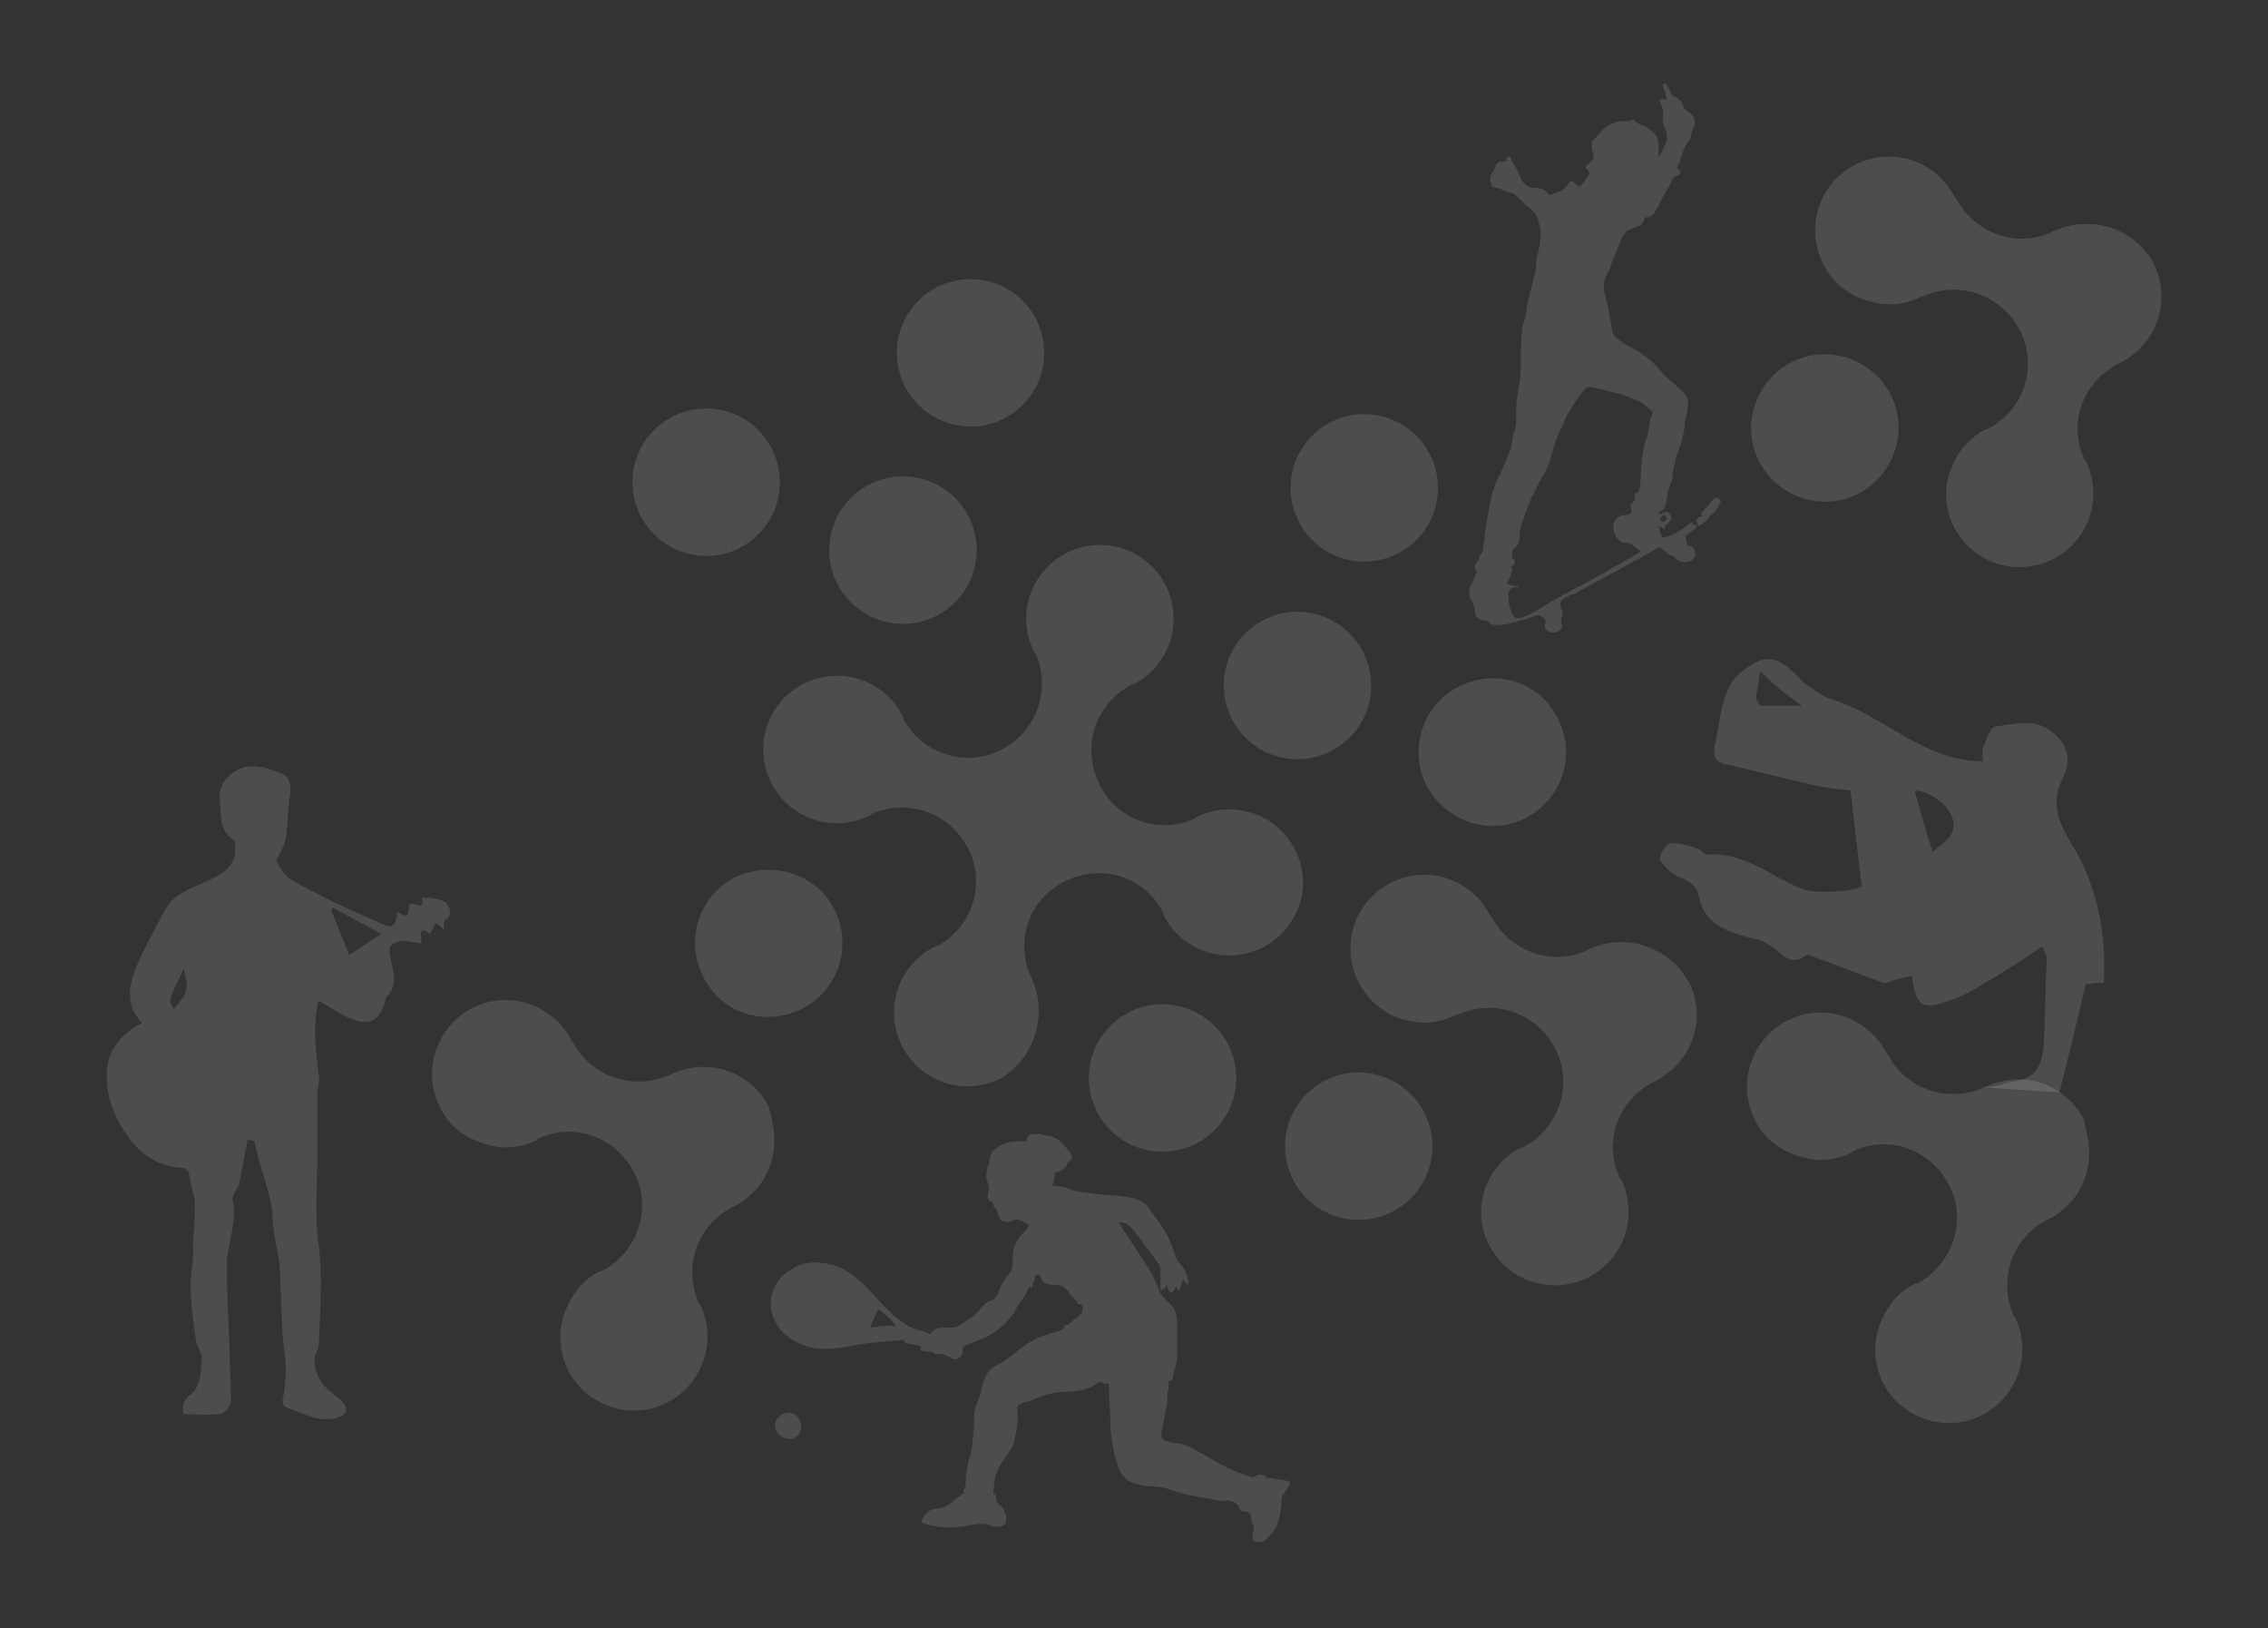 <svg width="163" height="117" viewBox="0 0 163 117" fill="none" xmlns="http://www.w3.org/2000/svg">
<rect x="0" y="0" width="163" height="117" fill="#333333" stroke="none"/>
<path opacity="0.5" d="M95.7 30.3C93.1 31.6 92 34.7 93.3 37.4C94.6 40 97.7 41.1 100.4 39.8C103 38.5 104.1 35.4 102.8 32.7C101.5 30.1 98.3 29 95.7 30.3Z" fill="white" fill-opacity="0.25"/>
<path opacity="0.5" d="M109.6 58.8C112.2 57.5 113.3 54.4 112 51.7C110.7 49 107.6 48 104.9 49.3C102.3 50.6 101.2 53.7 102.5 56.4C103.9 59 107 60.1 109.6 58.8Z" fill="white" fill-opacity="0.25"/>
<path opacity="0.5" d="M116.3 67.7C115.6 67.7 114.9 67.9 114.2 68.2C111.6 69.5 108.6 68.4 107.2 65.9C107.2 65.9 107.2 65.8 107.1 65.8C105.8 63.2 102.7 62.1 100 63.4C97.4 64.7 96.3 67.8 97.6 70.5C98.4 72.1 99.9 73.2 101.6 73.4C102.6 73.6 103.7 73.4 104.7 72.9C104.7 72.9 104.7 72.9 104.8 72.9C107.4 71.7 110.5 72.8 111.8 75.4C113.1 78 112 81.1 109.5 82.4H109.4C108.2 83 107.3 84 106.8 85.2C106.3 86.5 106.3 88.1 107 89.4C108.3 92 111.4 93.1 114.1 91.8C116.7 90.5 117.8 87.4 116.5 84.7L116.4 84.6C115.2 82 116.3 79 118.9 77.7C121.6 76.4 122.7 73.2 121.4 70.6C121.2 70.3 121 70 120.8 69.7C119.7 68.4 118 67.6 116.3 67.7Z" fill="white" fill-opacity="0.25"/>
<path opacity="0.5" d="M72.1 30.1C74.7 28.8 75.8 25.7 74.5 23C73.2 20.4 70.1 19.3 67.4 20.6C64.8 21.9 63.7 25 65 27.7C66.3 30.3 69.5 31.4 72.1 30.1Z" fill="white" fill-opacity="0.25"/>
<path opacity="0.5" d="M95.3 77.6C92.7 78.9 91.6 82 92.9 84.7C94.2 87.3 97.3 88.4 100 87.1C102.6 85.8 103.7 82.7 102.4 80C101.1 77.4 97.9 76.3 95.3 77.6Z" fill="white" fill-opacity="0.25"/>
<path opacity="0.5" d="M53.1 39.4C55.7 38.1 56.8 35 55.5 32.3C54.2 29.7 51.1 28.6 48.4 29.9C45.8 31.2 44.7 34.3 46 37C47.3 39.6 50.5 40.7 53.1 39.4Z" fill="white" fill-opacity="0.25"/>
<path opacity="0.5" d="M74.1 70.2C72.9 67.6 74 64.5 76.6 63.3C79.2 62 82.3 63 83.6 65.6V65.7C84.9 68.3 88 69.4 90.7 68.1C93.3 66.8 94.4 63.7 93.1 61.1C91.8 58.5 88.7 57.4 86 58.7C86 58.7 85.9 58.7 85.9 58.8C83.3 60 80.2 58.9 79 56.3C77.7 53.7 78.7 50.6 81.3 49.2H81.4C84 47.9 85.1 44.8 83.8 42.1C82.5 39.5 79.4 38.4 76.7 39.7C74.1 41 73 44.1 74.3 46.8C74.3 46.8 74.3 46.9 74.4 46.9C75.6 49.5 74.5 52.6 71.9 53.9C69.3 55.2 66.2 54.1 64.9 51.6V51.5C63.6 48.9 60.5 47.8 57.8 49.1C55.2 50.4 54.1 53.5 55.4 56.2C56.7 58.8 59.8 59.9 62.5 58.6C62.5 58.6 62.6 58.6 62.6 58.5C65.2 57.3 68.3 58.4 69.6 61C70.9 63.6 69.8 66.7 67.3 68H67.2C64.6 69.3 63.5 72.4 64.8 75.1C66.1 77.7 69.2 78.8 71.9 77.5C74.3 76.1 75.4 72.9 74.1 70.2Z" fill="white" fill-opacity="0.25"/>
<path opacity="0.5" d="M90.9 44.5C88.3 45.8 87.2 48.9 88.5 51.6C89.8 54.2 92.9 55.3 95.6 54C98.2 52.7 99.3 49.6 98 46.9C96.7 44.3 93.5 43.2 90.9 44.5Z" fill="white" fill-opacity="0.25"/>
<path opacity="0.5" d="M67.227 44.285C69.856 42.998 70.943 39.823 69.656 37.194C68.368 34.566 65.194 33.478 62.565 34.765C59.936 36.053 58.848 39.227 60.136 41.856C61.423 44.485 64.598 45.572 67.227 44.285Z" fill="white" fill-opacity="0.25"/>
<path opacity="0.5" d="M81.2 72.7C78.6 74 77.5 77.1 78.8 79.8C80.1 82.4 83.2 83.5 85.9 82.2C88.5 80.9 89.6 77.8 88.3 75.1C87 72.5 83.8 71.4 81.2 72.7Z" fill="white" fill-opacity="0.25"/>
<path opacity="0.5" d="M52.9 63C50.3 64.3 49.2 67.4 50.5 70.1C51.8 72.8 54.9 73.8 57.6 72.5C60.2 71.2 61.3 68.1 60 65.4C58.7 62.8 55.6 61.8 52.9 63Z" fill="white" fill-opacity="0.25"/>
<path opacity="0.5" d="M55.5 80.6C55.9 82.3 55.5 84.1 54.4 85.4C53.9 85.9 53.4 86.4 52.7 86.7C50.1 88 49.1 91 50.2 93.6L50.3 93.7C51.6 96.3 50.5 99.5 47.9 100.8C45.3 102.1 42.1 101 40.8 98.4C40.1 96.9 40.1 95.2 40.8 93.8C41.3 92.7 42.1 91.8 43.2 91.3H43.3C45.8 90 46.9 86.8 45.6 84.3C44.3 81.7 41.3 80.6 38.7 81.8C38.7 81.8 38.6 81.8 38.6 81.9C37.4 82.5 36.1 82.6 34.9 82.2C33.5 81.8 32.2 80.9 31.6 79.5C30.3 76.9 31.4 73.7 34 72.4C36.6 71.1 39.8 72.2 41.1 74.8C41.1 74.8 41.1 74.9 41.2 74.9C42.5 77.4 45.6 78.4 48.2 77.2C50.9 75.9 54 77 55.3 79.6C55.3 79.9 55.5 80.3 55.5 80.6Z" fill="white" fill-opacity="0.25"/>
<path opacity="0.5" d="M128.8 26C131.4 24.7 134.6 25.8 135.9 28.4C137.2 31 136.1 34.2 133.5 35.5C130.9 36.8 127.7 35.7 126.4 33.1C125.1 30.5 126.2 27.3 128.8 26Z" fill="white" fill-opacity="0.25"/>
<path opacity="0.5" d="M150 81.5C150.4 83.2 150 85 148.9 86.3C148.4 86.8 147.9 87.3 147.2 87.6C144.6 88.9 143.6 91.9 144.7 94.5L144.8 94.6C146.1 97.2 145 100.4 142.4 101.7C139.8 103 136.6 101.9 135.3 99.3C134.6 97.8 134.6 96.1 135.3 94.7C135.8 93.6 136.6 92.7 137.7 92.2H137.8C140.3 90.9 141.4 87.7 140.1 85.2C138.8 82.6 135.8 81.5 133.2 82.7C133.2 82.7 133.1 82.7 133.1 82.8C131.9 83.4 130.6 83.5 129.4 83.1C128 82.7 126.7 81.8 126.1 80.4C124.8 77.8 125.9 74.6 128.5 73.3C131.1 72 134.3 73.1 135.6 75.7C135.6 75.7 135.6 75.8 135.7 75.8C137 78.3 140.1 79.3 142.7 78.1C145.4 76.8 148.5 77.9 149.8 80.5C149.8 80.8 149.9 81.1 150 81.5Z" fill="white" fill-opacity="0.25"/>
<path opacity="0.5" d="M154.2 18.1C153.1 16.7 151.4 16 149.7 16.1C149 16.1 148.3 16.3 147.6 16.6C145 17.9 142 16.8 140.6 14.3C140.6 14.3 140.6 14.2 140.5 14.2C139.2 11.6 136.1 10.5 133.4 11.8C130.8 13.1 129.7 16.2 131 18.9C131.7 20.4 133.1 21.4 134.6 21.7C135.7 22 137 21.9 138.1 21.3H138.2C140.8 20.1 143.9 21.2 145.2 23.8C146.5 26.4 145.4 29.5 142.9 30.8H142.8C141.6 31.4 140.7 32.4 140.3 33.5C139.7 34.8 139.7 36.4 140.4 37.8C141.7 40.4 144.8 41.5 147.5 40.2C150.1 38.9 151.2 35.8 149.9 33.1L149.8 33C148.6 30.4 149.7 27.4 152.3 26.1C155 24.8 156.1 21.6 154.8 19C154.7 18.7 154.5 18.4 154.2 18.1Z" fill="white" fill-opacity="0.25"/>
<g opacity="0.5">
<path d="M56.7 101.5C56.2 101.5 55.7 101.9 55.7 102.4C55.7 102.9 56.1 103.3 56.7 103.4C57.2 103.4 57.6 103 57.6 102.5C57.6 102 57.2 101.5 56.7 101.5Z" fill="white" fill-opacity="0.25"/>
<path d="M92.6 106.4C92.4 106.4 92.2 106.3 92 106.3C91.7 106.3 91.5 106.2 91.2 106.2C91.1 106.2 91 106.2 91 106.1C90.7 105.9 90.5 105.9 90.2 106.1C90.1 106.1 90 106.2 89.9 106.1C89.6 106 89.3 105.9 89 105.8C87.7 105.3 86.6 104.5 85.4 103.9C85.2 103.8 85 103.8 84.8 103.7C84.5 103.7 84.3 103.7 84 103.6C83.5 103.5 83.4 103.3 83.5 102.8C83.6 102.3 83.7 101.7 83.8 101.2C83.9 100.9 83.9 100.5 83.9 100.2C83.9 100 84 99.8 84 99.7C84 99.6 84 99.5 84 99.3C84 99.2 84.1 99.2 84.1 99.2C84.2 99.2 84.3 99.1 84.3 99C84.3 98.8 84.3 98.7 84.4 98.6V98.5C84.4 98.4 84.4 98.3 84.5 98.2C84.5 98 84.6 97.8 84.6 97.7C84.6 96.8 84.6 95.9 84.6 94.9C84.6 94.3 84.3 93.8 83.8 93.4C83.6 93.2 83.4 93 83.3 92.7C83.1 92.2 82.9 91.7 82.6 91.2C81.9 90.1 81.2 89.1 80.5 88C80.5 87.9 80.4 87.9 80.4 87.8C80.7 87.8 80.9 87.9 81.1 88C81.3 88.2 81.5 88.4 81.7 88.7C82.2 89.4 82.7 90 83.2 90.7C83.3 90.8 83.4 91 83.4 91.2C83.4 91.5 83.4 91.8 83.4 92C83.4 92.2 83.4 92.4 83.4 92.6C83.4 92.7 83.5 92.7 83.5 92.7C83.5 92.7 83.6 92.6 83.7 92.6C83.8 92.5 83.8 92.4 83.9 92.3C83.9 92.5 83.9 92.6 84 92.7C84 92.8 84.1 92.8 84.2 92.9L84.3 92.8C84.4 92.7 84.5 92.5 84.5 92.4C84.6 92.5 84.6 92.6 84.6 92.6L84.7 92.7C84.7 92.7 84.8 92.7 84.8 92.6C84.8 92.5 84.8 92.5 84.9 92.4C84.9 92.2 85 92.1 85 91.9C85.2 92 85.1 92.2 85.4 92.3C85.4 92.2 85.4 92.1 85.4 92C85.3 91.5 85.1 91.1 84.8 90.8C84.7 90.7 84.6 90.5 84.5 90.3C84.3 89.7 84.1 89.1 83.8 88.6C83.4 87.9 82.9 87.3 82.5 86.7C82.3 86.4 81.9 86.2 81.5 86.1C80.7 85.9 79.8 85.9 78.9 85.8C78.2 85.7 77.5 85.7 76.8 85.4C76.5 85.3 76.2 85.2 75.8 85.2C75.8 85.2 75.7 85.2 75.6 85.2C75.6 85.1 75.7 85.1 75.7 85C75.7 84.8 75.8 84.7 75.8 84.5C75.8 84.3 75.8 84.2 76 84.2C76.4 84.1 76.6 83.9 76.7 83.6C76.7 83.5 76.8 83.5 76.8 83.5C77.1 83.3 77.1 83.1 76.9 82.8C76.7 82.6 76.6 82.4 76.4 82.2C76.1 81.9 75.8 81.7 75.4 81.6C75.2 81.6 75.1 81.6 74.9 81.5C74.6 81.4 74.4 81.5 74.1 81.5C73.9 81.6 73.8 81.7 73.8 81.9C73.8 82 73.7 82 73.7 82C73.5 82 73.3 82 73.1 82C72.5 82 72 82.2 71.6 82.5C71.3 82.7 71.2 82.9 71.1 83.3C71.1 83.5 71.1 83.6 71 83.8C70.9 84.2 70.8 84.6 71 85C71.1 85.3 71.1 85.5 71 85.8C71 85.9 71 86 71 86.1C71 86.2 71.1 86.3 71.2 86.3C71.3 86.3 71.3 86.4 71.4 86.5C71.4 86.6 71.4 86.7 71.5 86.8C71.7 86.9 71.7 87.2 71.8 87.4C71.9 87.7 72.1 87.8 72.4 87.8C72.5 87.8 72.6 87.8 72.7 87.7C73 87.6 73.3 87.6 73.6 87.8C74 88 74 88.1 73.7 88.4C73.1 89 72.7 89.6 72.8 90.5C72.8 90.8 72.8 91.1 72.6 91.4C72.2 91.9 71.9 92.4 71.7 93C71.6 93.2 71.5 93.3 71.3 93.4C71 93.5 70.7 93.7 70.5 94C70.1 94.5 69.5 94.9 69 95.2C68.8 95.3 68.6 95.4 68.3 95.4C68.1 95.4 67.9 95.4 67.7 95.4C67.4 95.4 67.1 95.5 66.9 95.8C66.9 95.8 66.8 95.9 66.7 95.8C66.5 95.7 66.3 95.6 66.1 95.6C65.4 95.4 64.8 95 64.2 94.5C63.6 93.9 63 93.3 62.4 92.6C61.7 91.9 60.9 91.2 59.9 90.9C58.8 90.6 57.7 90.6 56.7 91.3C55.4 92.2 55 93.8 55.8 95.1C56.3 96 57.2 96.5 58.2 96.8C59 97 59.9 96.9 60.7 96.8C62 96.5 63.4 96.4 64.7 96.3C64.8 96.3 65 96.2 65 96.4L65.1 96.5C65.3 96.5 65.4 96.6 65.6 96.6C65.8 96.6 66 96.7 66.2 96.7C66.1 97 66.1 97 66.4 97.1C66.4 97.1 66.4 97.1 66.5 97.1C66.6 97.1 66.7 97.2 66.8 97.1C66.9 97.1 67 97.1 67.1 97.2C67.2 97.3 67.3 97.3 67.3 97.3C67.7 97.2 68.1 97.4 68.4 97.6C68.6 97.7 68.8 97.7 69 97.5C69.2 97.3 69.2 97.1 69.2 96.9C69.2 96.8 69.2 96.8 69.3 96.7C69.8 96.5 70.3 96.3 70.8 96.1C71.8 95.6 72.6 94.9 73.1 93.9C73.1 93.8 73.2 93.8 73.2 93.7C73.5 93.4 73.7 93.1 73.9 92.6C73.9 92.5 74 92.5 74 92.5C74.2 92.6 74.2 92.4 74.2 92.3C74.3 92.1 74.4 91.9 74.4 91.6C74.5 91.6 74.5 91.6 74.6 91.6C74.7 91.6 74.8 91.6 74.8 91.8C74.9 92.1 75.1 92.2 75.4 92.3C75.7 92.3 76 92.3 76.3 92.4H76.4C76.5 92.6 76.7 92.6 76.8 92.8C76.9 93 76.9 93.1 77.1 93.2L77.2 93.3C77.3 93.4 77.4 93.6 77.5 93.7H77.6C77.8 93.7 77.8 93.8 77.8 93.9C77.8 94 77.8 94.1 77.8 94.1C77.8 94.2 77.8 94.3 77.7 94.4C77.6 94.5 77.4 94.7 77.2 94.8C77 94.9 76.9 95.2 76.6 95.2C76.6 95.2 76.5 95.2 76.5 95.3C76.5 95.5 76.3 95.5 76.2 95.6C75.8 95.7 75.3 95.9 74.9 96C74.1 96.3 73.4 96.8 72.7 97.4C72.4 97.6 72.1 97.9 71.8 98C71.1 98.3 70.8 98.8 70.6 99.5C70.5 99.9 70.5 100.2 70.3 100.6C70 101.2 70 101.8 70 102.5C69.9 103.4 69.9 104.2 69.6 105C69.5 105.5 69.4 106.1 69.4 106.6C69.4 106.7 69.4 106.7 69.4 106.8C69.3 107 69.2 107.1 69.3 107.3C69.1 107.4 68.8 107.6 68.7 107.7C68.3 108.1 67.8 108.4 67.2 108.4C66.8 108.5 66.5 108.7 66.3 109.1C66.2 109.4 66.2 109.4 66.5 109.5C67.5 109.8 68.6 109.8 69.6 109.6C70.1 109.5 70.7 109.4 71.2 109.6C71.4 109.7 71.5 109.7 71.7 109.7C72.2 109.7 72.4 109.4 72.3 108.9C72.2 108.6 72.1 108.3 71.8 108.1C71.7 108 71.6 107.9 71.6 107.7C71.6 107.5 71.6 107.4 71.4 107.3V107.2C71.4 106.9 71.5 106.5 71.5 106.2C71.7 105.4 72.2 104.8 72.6 104.2C72.7 104 72.9 103.7 72.9 103.5C73.1 102.7 73.2 102 73.1 101.2C73.1 101.1 73.1 101 73.3 100.9C73.5 100.8 73.7 100.7 73.9 100.7C74.8 100.3 75.6 100 76.6 100C77.5 100 78.3 99.8 79 99.3H79.1H79.2C79.3 99.5 79.4 99.4 79.5 99.4C79.7 99.4 79.7 99.4 79.7 99.6C79.7 100.5 79.8 101.4 79.8 102.2C79.8 103.2 80 104.2 80.3 105.2C80.5 105.9 80.9 106.4 81.6 106.6C82 106.7 82.4 106.8 82.8 106.8C83.3 106.8 83.8 106.9 84.3 107.1C84.6 107.2 85 107.3 85.3 107.4C86.1 107.5 86.8 107.7 87.6 107.8C87.9 107.8 88.1 107.9 88.4 108C88.3 108 88.1 107.9 88 107.8C88.1 107.8 88.1 107.8 88.1 107.8C88.4 107.8 88.7 107.9 88.9 108.1L89 108.2C89.1 108.5 89.2 108.6 89.5 108.6C89.8 108.6 89.9 108.8 89.9 109.1C89.9 109.2 90 109.3 90 109.5C90 109.6 90.1 109.6 90.1 109.7C90.1 109.9 90.1 110.1 90 110.3C90 110.6 90.1 110.8 90.4 110.8C90.6 110.8 90.8 110.8 91 110.6C91.4 110.2 91.8 109.8 91.9 109.2C92 108.8 92.1 108.3 92.1 107.9C92.1 107.7 92.1 107.6 92.2 107.4C92.8 106.6 92.8 106.5 92.6 106.4ZM64.4 95.3C63.8 95.2 63.2 95.3 62.5 95.4C62.6 95.3 62.6 95.3 62.6 95.2C62.7 94.9 62.9 94.6 63 94.3C63.1 94.1 63.2 94 63.3 94.2C63.6 94.4 63.8 94.6 64.1 94.9C64.2 95 64.3 95.2 64.4 95.3Z" fill="white" fill-opacity="0.25"/>
</g>
<g opacity="0.5">
<path d="M123.5 35.8C123.5 35.8 123.3 35.7 123.3 35.8C123.2 35.8 123.2 35.9 123.1 35.9C122.9 36.2 122.6 36.5 122.4 36.7C122.2 36.9 122.2 37 122.4 37.1C122.3 37.1 122.2 37.1 122.2 37.1C122.1 37.2 121.9 37.3 121.9 37.4C121.9 37.5 122 37.6 122.1 37.8C122.2 37.7 122.3 37.7 122.4 37.6C122.7 37.4 122.8 37.1 123.1 36.9C123.4 36.7 123.5 36.3 123.7 36C123.6 36 123.6 35.8 123.5 35.8Z" fill="white" fill-opacity="0.25"/>
<path d="M121.6 37.5C121.5 37.6 121.5 37.6 121.6 37.5C121 38 120.4 38.4 119.7 38.6C119.6 38.6 119.5 38.7 119.4 38.5C119.3 38.3 119.3 38 119.2 37.8C119.4 37.9 119.5 37.9 119.6 38C119.6 38 119.6 38 119.7 38C119.7 37.9 119.6 37.8 119.6 37.8C120.1 37.5 120.2 37.2 120 36.9C119.8 36.7 119.7 36.7 119.3 37C119.2 36.8 119.2 36.7 119.4 36.7C119.6 36.6 119.6 36.5 119.7 36.3C119.8 35.9 119.8 35.6 119.9 35.2C120 34.8 120.3 34.4 120.2 34C120.2 33.9 120.3 33.7 120.3 33.6C120.3 33.5 120.4 33.3 120.4 33.2C120.4 33.1 120.4 32.9 120.5 32.8C120.6 32.4 120.8 32 120.9 31.5C121 31.1 121.1 30.7 121.1 30.3C121.2 29.9 121.3 29.5 121.3 29.1C121.4 28.8 121.2 28.5 121 28.2C120.5 27.7 119.9 27.3 119.4 26.7C118.8 26 118.1 25.4 117.3 25C116.9 24.8 116.6 24.6 116.2 24.3C116.1 24.2 116 24.1 115.9 23.9C115.8 23.3 115.7 22.8 115.6 22.2C115.5 21.8 115.4 21.4 115.3 21C115.2 20.5 115.3 20 115.6 19.5C115.8 19.2 115.8 18.8 116 18.5C116.2 18 116.4 17.5 116.6 17C116.7 16.9 116.8 16.7 116.9 16.6C117.1 16.5 117.3 16.4 117.6 16.3C117.9 16.2 118.1 16.1 118.2 15.7C118.2 15.6 118.3 15.6 118.4 15.6C118.6 15.6 118.8 15.4 118.9 15.3C119.3 14.6 119.7 13.8 120.1 13.1C120.2 12.8 120.3 12.6 120.6 12.6C120.7 12.6 120.7 12.5 120.8 12.4C120.8 12.4 120.7 12.3 120.7 12.2C120.5 12.1 120.5 12 120.6 11.9C120.9 11.3 120.9 10.6 121.4 10.1C121.5 10 121.5 9.9 121.5 9.8C121.6 9.6 121.6 9.4 121.7 9.2C121.9 8.7 121.8 8.3 121.3 8C121.2 7.9 121 7.8 121 7.7C120.9 7.3 120.7 7.1 120.3 6.9C120.2 6.9 120.2 6.8 120.1 6.7C120 6.5 119.9 6.3 119.8 6.1C119.8 6.1 119.7 6 119.6 6L119.5 6.1C119.5 6.3 119.6 6.5 119.7 6.7C119.7 6.9 119.8 7 119.8 7.2C119.7 7.2 119.6 7.1 119.5 7.1C119.4 7.1 119.4 7.1 119.3 7.1C119.3 7.2 119.3 7.2 119.3 7.3C119.5 7.7 119.6 8.1 119.5 8.5C119.5 8.6 119.5 8.7 119.5 8.8C119.6 9.1 119.7 9.3 119.8 9.6C119.8 9.8 119.8 10 119.8 10.1C119.7 10.4 119.5 10.7 119.4 11C119.3 11.1 119.3 11.2 119.2 11.3C119.2 11 119.2 10.7 119.2 10.4C119.2 10.1 119.1 9.7 118.8 9.5C118.5 9.2 118.1 9 117.8 8.9C117.7 8.9 117.6 8.8 117.6 8.8C117.5 8.6 117.3 8.5 117.1 8.7C117.1 8.7 117 8.7 116.9 8.7C116.6 8.7 116.3 8.7 116.1 8.8C115.4 9 115 9.5 114.5 10.1C114.4 10.2 114.4 10.3 114.4 10.4C114.4 10.6 114.4 10.8 114.5 11C114.6 11.4 114.4 11.6 114.1 11.8C114 11.9 113.9 12 114 12.1C114.4 12.4 114.2 12.6 113.9 12.9C113.9 12.9 113.9 12.9 113.9 13C113.5 13.5 113.6 13.5 113.1 13.1C113 13 112.9 13 112.8 13.1C112.6 13.3 112.4 13.7 112 13.8C111.8 13.8 111.6 14 111.4 14C111.3 14 111.2 13.8 111.1 13.7C111.1 13.7 111.1 13.7 111 13.7C110.8 13.5 110.5 13.5 110.3 13.5C109.8 13.5 109.4 13.1 109.3 12.8C109.2 12.5 109 12.2 108.8 11.8C108.7 11.7 108.6 11.5 108.6 11.4C108.6 11.3 108.5 11.3 108.4 11.2C108.4 11.3 108.3 11.3 108.3 11.3C108.3 11.5 108.2 11.7 107.9 11.6C107.7 11.6 107.6 11.7 107.5 11.9C107.4 12.1 107.3 12.4 107.2 12.5C107 12.8 107.1 13.1 107.2 13.3C107.2 13.4 107.4 13.5 107.5 13.5C107.7 13.5 107.9 13.6 108.1 13.7C108.2 13.8 108.3 13.7 108.4 13.8C108.5 13.8 108.7 13.9 108.8 13.9C109.2 14.3 109.6 14.7 110 15C110.4 15.3 110.5 15.6 110.6 16C110.7 16.4 110.8 16.7 110.7 17.1C110.7 17.5 110.6 17.9 110.5 18.3C110.4 18.6 110.4 19 110.4 19.3C110.2 20.1 110 20.9 109.8 21.7C109.7 22.1 109.7 22.5 109.6 22.9C109.5 23.2 109.4 23.4 109.4 23.7C109.3 24.4 109.3 25.1 109.3 25.8C109.3 26.4 109.3 27 109.2 27.5C109.1 27.9 109.1 28.4 109 28.8C108.9 29.6 109.1 30.4 108.8 31.1C108.7 31.4 108.7 31.8 108.6 32.2C108.4 32.6 108.3 33 108.1 33.4C107.9 33.9 107.6 34.4 107.4 35C107.2 35.5 107.1 36.1 107 36.6C106.9 37.2 106.8 37.8 106.7 38.4C106.7 38.5 106.7 38.5 106.7 38.6C106.7 38.9 106.6 39.1 106.6 39.4C106.6 39.7 106.3 39.9 106.3 40.2C106.3 40.2 106.2 40.2 106.2 40.3C106 40.5 105.9 40.8 106.1 41C106.1 41.1 106.2 41.2 106.1 41.2C106 41.4 106 41.5 105.9 41.7C105.6 42.2 105.4 42.7 105.8 43.2C105.9 43.4 105.9 43.6 106 43.8C106 44.4 106.2 44.5 106.8 44.6C106.9 44.6 107 44.6 107 44.7C107.1 44.9 107.3 44.9 107.5 44.9C107.8 44.9 108.1 44.9 108.5 44.8C109.2 44.6 109.8 44.5 110.4 44.2C110.5 44.2 110.5 44.2 110.6 44.2C110.8 44.3 111 44.4 111.1 44.6C111 44.9 111 45.2 111.2 45.3C111.4 45.5 111.8 45.5 112.1 45.3C112.3 45.2 112.3 44.9 112.2 44.6C112.2 44.6 112.2 44.5 112.2 44.4C112.3 44.3 112.3 44.2 112.3 44C112.3 43.9 112.2 43.8 112.2 43.7C112.1 43.3 112.1 43.1 112.6 42.9C112.8 42.8 112.9 42.7 113.1 42.7C114.2 42.1 115.3 41.5 116.4 40.9C117.3 40.4 118.2 39.9 119.1 39.4C119.2 39.3 119.3 39.3 119.4 39.4C119.5 39.5 119.7 39.6 119.9 39.8C120.1 39.9 120.3 39.9 120.4 40.1C120.6 40.3 120.8 40.4 121.1 40.4C121.4 40.4 121.6 40.3 121.8 40C121.9 39.8 121.8 39.5 121.7 39.4C121.6 39.3 121.5 39.2 121.3 39.2C121.2 39.1 121.1 38.5 121.2 38.4C121.2 38.4 121.2 38.4 121.3 38.4C121.5 38.2 121.7 38.1 121.9 37.9C121.9 37.9 122 37.8 121.9 37.7C121.7 37.8 121.6 37.6 121.6 37.5ZM119.6 37C119.7 37 119.8 37.1 119.8 37.2C119.8 37.4 119.6 37.5 119.5 37.5C119.4 37.5 119.4 37.4 119.3 37.3C119.3 37.2 119.5 37 119.6 37ZM118.6 30.2C118.5 30.6 118.5 31 118.4 31.3C118 32.3 118 33.3 117.9 34.4C117.9 34.7 117.9 34.9 117.8 35.2C117.8 35.3 117.7 35.4 117.7 35.4C117.5 35.4 117.5 35.5 117.5 35.6C117.5 35.8 117.5 36.1 117.2 36.2C117.2 36.2 117.2 36.4 117.2 36.5C117.2 36.6 117.3 36.7 117.3 36.8C117.2 36.9 117.1 36.9 117 37C116.9 37 116.8 37 116.8 37C116.2 37 115.8 37.5 116 38.2C116.1 38.6 116.4 39 116.9 39C117.2 39 117.4 39.2 117.6 39.4C117.7 39.4 117.7 39.5 117.8 39.5L117.9 39.6L117.8 39.7C117.5 39.9 117.1 40.1 116.8 40.3C116.3 40.6 115.8 40.8 115.4 41.1C115 41.3 114.7 41.5 114.3 41.7C113.8 42 113.3 42.2 112.8 42.5C112.4 42.7 112.1 42.9 111.7 43.1C111 43.5 110.3 44 109.6 44.3C109.4 44.4 109.2 44.4 109 44.4C108.9 44.4 108.8 44.3 108.8 44.3C108.5 43.8 108.4 43.3 108.4 42.7C108.4 42.4 108.6 42.2 108.9 42.2C109 42.2 109 42.2 109.1 42.2C109.1 42.2 109.1 42.2 109.1 42.1C108.9 42.1 108.7 42.1 108.5 42C108.4 42 108.3 41.9 108.3 41.9C108.3 41.9 108.4 41.8 108.4 41.7C108.5 41.5 108.6 41.3 108.7 41C108.7 40.9 108.6 40.8 108.6 40.7C108.6 40.7 108.7 40.6 108.8 40.6C108.9 40.5 108.9 40.4 108.8 40.2C108.6 40.1 108.6 39.6 108.8 39.4C109.1 39.2 109.2 39 109.2 38.6C109.2 38 109.4 37.5 109.6 37C109.7 36.6 109.9 36.3 110 35.9C110.1 35.6 110.3 35.4 110.4 35.1C110.7 34.4 111.2 33.8 111.4 33.1C111.6 32.3 111.8 31.5 112.2 30.8C112.4 30.4 112.5 30 112.7 29.7C113 29.2 113.3 28.7 113.7 28.2C113.7 28.2 113.8 28.2 113.8 28.1C114 27.7 114.4 27.8 114.8 27.9C115.3 28 115.9 28.2 116.4 28.3C117 28.5 117.7 28.7 118.2 29.1C118.4 29.3 118.7 29.4 118.8 29.7C118.6 30 118.6 30.1 118.6 30.2Z" fill="white" fill-opacity="0.25"/>
</g>
<path opacity="0.5" d="M142.9 78.1C143.5 78.1 144.1 77.8 144.7 77.7C146.5 77.5 146.8 76.3 146.9 74.8C147 72.8 147 70.8 147.1 68.8C147.1 68.6 146.9 68.4 146.8 68C145.4 68.9 144.1 69.8 142.7 70.6C141.9 71.1 141 71.6 140.1 71.9C138.1 72.6 137.7 72.3 137.4 70.1C137 70.2 136.6 70.3 136.2 70.4C135.9 70.5 135.5 70.7 135.3 70.6C133.6 70 131.9 69.3 130.2 68.7C130.1 68.6 129.8 68.6 129.7 68.7C128.8 69.3 128.3 68.8 127.6 68.2C127.1 67.8 126.5 67.5 125.9 67.4C123.7 66.9 122.4 66.1 122.1 64.4C121.9 63.6 121.5 63.4 120.9 63.1C120.3 62.9 119.7 62.4 119.3 61.8C119.2 61.6 119.7 60.6 120 60.6C120.7 60.5 121.4 60.8 122.1 61C122.3 61.1 122.5 61.4 122.7 61.4C125.4 61.2 127.3 63 129.6 63.9C130.6 64.2 133 64.1 133.8 63.7C133.5 61.4 133.3 59.2 133 56.8C132.1 56.7 131.2 56.6 130.3 56.4C128.2 55.9 126.1 55.4 124 54.9C123.1 54.7 123.1 54.1 123.3 53.3C123.5 52.3 123.6 51.3 123.9 50.3C124.1 49.6 124.5 48.8 125 48.4C126.8 46.9 127.7 47 129.4 48.8C129.5 48.9 129.6 49 129.7 49.1C130.3 49.5 130.9 50 131.5 50.2C135.3 51.3 138.2 54.7 142.5 54.7C142.5 54.3 142.4 53.9 142.6 53.5C142.8 53 143.1 52.2 143.4 52.2C144.8 52 146.3 51.6 147.5 52.6C148.6 53.5 148.9 54.6 148.3 55.8C147.4 57.5 147.8 58.8 148.8 60.5C150.7 63.5 151.4 67 151.2 70.6C150.7 70.6 150.2 70.7 149.9 70.7C149.3 73.3 148.7 75.8 148 78.5C150.3 78.6 139.7 78 142.9 78.1ZM138.9 61.2C139.9 60.4 140.7 59.9 140.3 58.7C140 57.8 138.6 56.8 137.6 56.8C138 58.2 138.4 59.7 138.9 61.2ZM126.5 50.7C127.5 50.7 128.4 50.7 129.5 50.7C128.8 50.2 128.4 49.9 127.9 49.5C127.4 49.1 127 48.7 126.5 48.2C126.4 48.9 126.3 49.5 126.2 50.2C126.3 50.4 126.4 50.5 126.5 50.7Z" fill="white" fill-opacity="0.25"/>
<path opacity="0.5" d="M17.8 81.9C17.6 82.9 17.4 83.9 17.2 85C17.2 85.2 17 85.4 16.9 85.6C16.8 85.8 16.7 86 16.7 86.1C17.1 87.7 16.4 89.1 16.3 90.7C16.3 92.7 16.4 94.8 16.5 96.8C16.5 98.1 16.6 99.4 16.6 100.6C16.6 101 16.1 101.6 15.8 101.6C14.9 101.7 14 101.6 13.2 101.6C13.2 101.6 13.1 101.1 13.2 100.8C13.3 100.6 13.5 100.3 13.7 100.2C14.5 99.5 14.4 98.5 14.5 97.6C14.5 97.2 14.2 96.8 14.1 96.4C13.9 95.1 13.7 93.7 13.7 92.4C13.7 91.5 13.9 90.6 13.9 89.7C13.9 89.5 13.8 89.2 13.9 89C13.9 88.5 14 87.9 14 87.4C14 87 14 86.7 14 86.3C13.9 85.7 13.7 85.1 13.6 84.5C13.6 84.1 13.4 83.9 13 83.9C11.4 83.8 10.2 83 9.3 81.8C8.4 80.6 7.8 79.3 7.7 77.8C7.5 76.1 8.2 74.7 9.7 73.8C9.8 73.7 10 73.6 10.2 73.5C8.9 72.1 9.3 70.7 9.9 69.2C10.5 67.9 11.2 66.6 11.9 65.3C12.6 64.1 13.9 63.8 15.1 63.2C16.4 62.6 17 61.9 16.9 60.8C16.9 60.6 16.9 60.4 16.7 60.3C15.7 59.6 15.9 58.4 15.8 57.5C15.6 56 17.2 54.8 18.6 55.1C18.9 55.1 19.2 55.2 19.5 55.3C20.8 55.7 21 56 20.8 57.4C20.7 58.2 20.7 58.9 20.6 59.7C20.6 60.1 20.5 60.5 20.3 60.9C20.2 61.3 19.8 61.7 19.9 61.9C20.1 62.4 20.5 62.9 20.9 63.2C22.2 63.9 23.5 64.6 24.8 65.2C25.7 65.6 26.6 66 27.5 66.4C28.2 66.7 28.4 66.6 28.6 65.5C29.3 66.1 29.4 65.6 29.4 65C29.7 64.7 30.6 65.6 30.3 64.5C30.6 64.5 30.8 64.5 31 64.5C31.4 64.6 31.9 64.7 32.1 64.9C32.3 65.2 32.6 65.7 32 66.1C31.9 66.1 31.9 66.3 31.9 66.3C31.9 66.5 31.9 66.6 31.9 66.8C31.8 66.7 31.6 66.5 31.3 66.3C31.2 66.6 31 66.9 30.9 67.1C30 66.4 30.3 67.4 30.3 67.8C29.7 67.7 29.3 67.6 28.9 67.6C27.9 67.8 27.9 68 28.1 69C28.3 69.9 28.6 70.8 27.8 71.6C27.7 71.7 27.7 72 27.6 72.2C27.2 73.4 26.5 73.6 25.5 73.3C24.6 73 23.8 72.4 22.9 71.9C22.9 71.9 22.8 72.1 22.8 72.3C22.5 74 22.7 75.6 22.9 77.2C23 77.7 22.8 78.2 22.8 78.8C22.8 79.2 22.8 79.7 22.8 80.2C22.8 81.2 22.8 82.3 22.8 83.3C22.8 85.3 22.6 87.4 22.9 89.4C23.2 91.8 23 94.3 22.9 96.7C22.9 97 22.6 97.3 22.6 97.7C22.6 98.8 23.2 99.6 24 100.2C24.2 100.3 24.4 100.5 24.6 100.7C25.1 101.3 24.9 101.7 24.1 101.9C22.8 102.2 21.7 101.5 20.5 101.1C20.4 101.1 20.3 100.7 20.3 100.6C20.6 99.3 20.6 98.1 20.4 96.8C20.2 94.9 20.2 93 20.1 91C20 89.8 19.6 88.7 19.6 87.5C19.5 85.6 18.6 83.9 18.3 82C18 81.9 17.9 81.9 17.8 81.9ZM25.1 68.6C25.9 68.1 26.6 67.6 27.4 67.1C26.1 66.4 25 65.8 23.9 65.2C23.9 65.3 23.8 65.3 23.8 65.4C24.2 66.4 24.6 67.4 25.1 68.6ZM13.2 69.6C12.1 71.9 12.1 71.9 12.5 72.5C13.5 71.3 13.6 71.1 13.2 69.6Z" fill="white" fill-opacity="0.25"/>
</svg>
